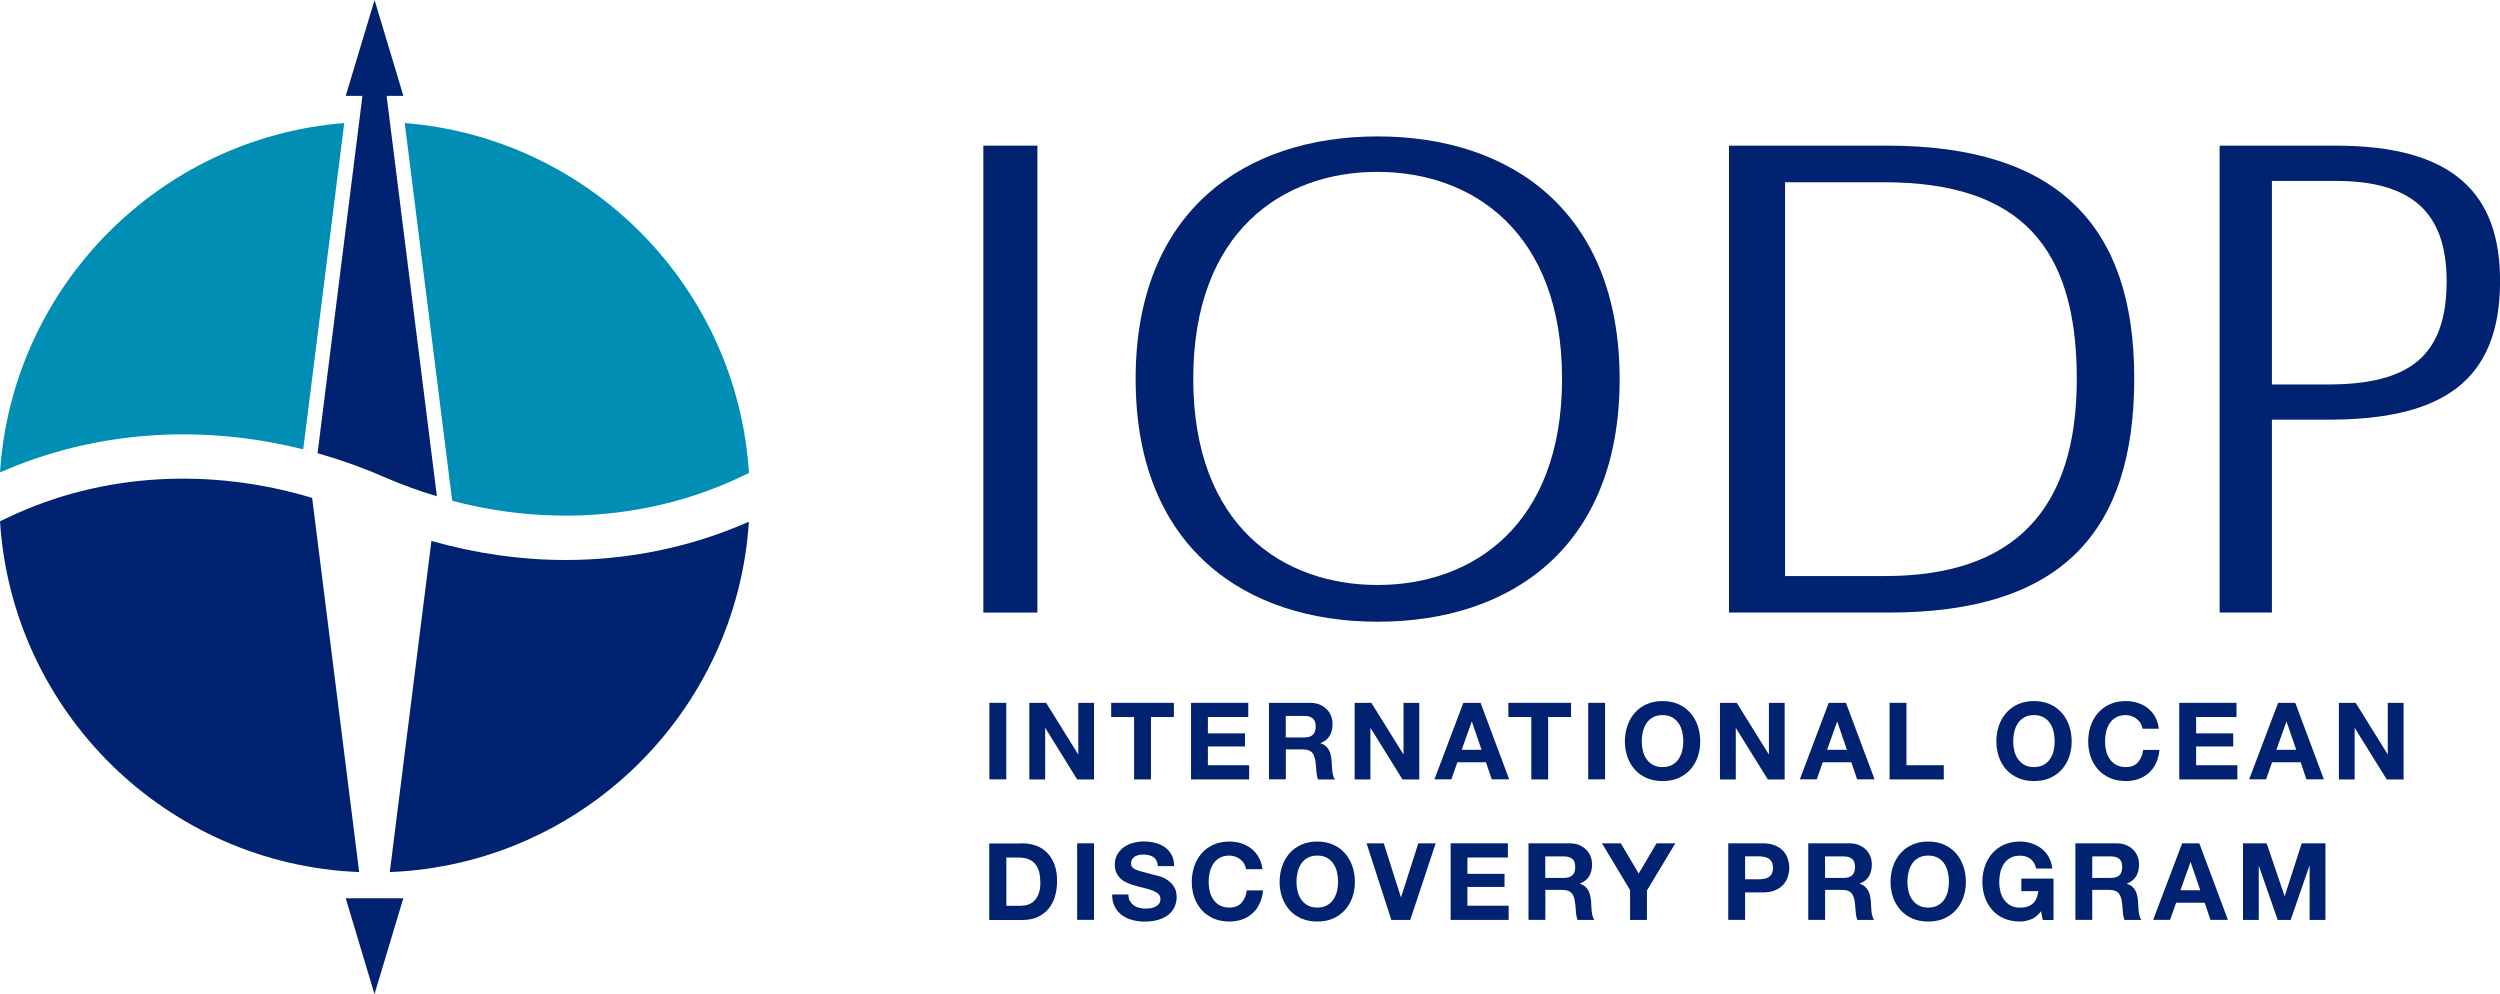 <?xml version="1.0" encoding="UTF-8"?>
<svg id="Layer_1" data-name="Layer 1" xmlns="http://www.w3.org/2000/svg" viewBox="0 0 338.13 134.46">
  <defs>
    <style>
      .cls-1 {
        fill: #002271;
      }

      .cls-2 {
        fill: #008eb5;
      }
    </style>
  </defs>
  <rect class="cls-1" x="133" y="19.7" width="7.31" height="63.15"/>
  <g>
    <path class="cls-1" d="m153.6,51.21c0-22.67,14.77-32.76,32.73-32.76s32.73,10.08,32.73,32.85-14.77,32.79-32.73,32.79-32.73-10.09-32.73-32.79v-.09Zm32.64-27.96c-12.73,0-24.85,8.05-24.85,27.97s12.12,27.9,24.94,27.9,24.94-8.07,24.94-27.9-12.12-27.97-24.94-27.97h-.09Z"/>
    <path class="cls-1" d="m233.85,82.85V19.7h21.4c22.99,0,33.41,10.76,33.41,31.43s-9.66,31.72-33.18,31.72h-21.63Zm21.11-4.94c17.39,0,25.93-8.9,25.93-26.66s-7.55-26.6-26.07-26.6h-13.39v53.26h13.52Z"/>
    <path class="cls-1" d="m300.21,82.85V19.7h15.74c15.96,0,22.19,6.56,22.19,18.3,0,13.57-7.85,18.76-23.19,18.76h-7.67v26.09h-7.07Zm14.63-30.85c11.09,0,16.07-3.86,16.07-13.98,0-9.08-4.5-13.55-14.99-13.55h-8.64v27.53s7.57,0,7.57,0Z"/>
    <path class="cls-1" d="m42.22,67.34c-13.91-4.18-28.52-3.33-41.05,2.61l-1.17.55c1.64,25.83,22.59,46.41,48.58,47.45l-6.36-50.61Z"/>
    <path class="cls-1" d="m76.5,75.74c-6.04,0-12.15-.87-18.15-2.58l-5.63,44.79c25.97-1.04,46.9-21.59,48.57-47.39-7.78,3.44-16.21,5.18-24.79,5.18"/>
    <polygon class="cls-1" points="46.76 121.49 50.65 134.46 54.55 121.49 46.76 121.49"/>
    <path class="cls-2" d="m46.56,16.64C21.53,18.64,1.63,38.78,0,63.9c12.67-5.6,27.09-6.63,41.01-3.12l5.55-44.15Z"/>
    <path class="cls-2" d="m54.74,16.64l5.5,43.76.92,7.33c13.28,3.5,27.07,2.43,38.97-3.21l1.17-.55c-1.6-25.16-21.51-45.33-46.56-47.33"/>
    <path class="cls-1" d="m42.95,61.3c3,.85,5.98,1.9,8.91,3.18,2.38,1.04,4.79,1.91,7.23,2.64l-6.8-54.15h2.27l-3.9-12.97-3.9,12.97h2.26l-6.07,48.33Z"/>
    <rect class="cls-1" x="133.82" y="95.06" width="2.28" height="10.35"/>
    <polygon class="cls-1" points="141.49 95.06 145.81 102.01 145.84 102.01 145.84 95.06 147.97 95.06 147.97 105.42 145.69 105.42 141.39 98.48 141.36 98.48 141.36 105.42 139.22 105.42 139.22 95.06 141.49 95.06"/>
    <polygon class="cls-1" points="150.29 96.98 150.29 95.06 158.77 95.06 158.77 96.98 155.67 96.98 155.67 105.42 153.39 105.42 153.39 96.98 150.29 96.98"/>
    <polygon class="cls-1" points="168.83 95.06 168.83 96.98 163.37 96.98 163.37 99.19 168.39 99.19 168.39 100.96 163.37 100.96 163.37 103.5 168.95 103.5 168.95 105.42 161.09 105.42 161.09 95.06 168.83 95.06"/>
    <path class="cls-1" d="m177.2,95.06c.46,0,.88.07,1.25.22.37.15.69.35.96.62.27.26.47.56.61.91.14.34.21.71.21,1.11,0,.61-.13,1.14-.38,1.58s-.67.78-1.25,1.01v.03c.28.08.51.2.7.36.18.16.33.35.45.57.12.22.2.46.25.72.05.26.09.52.11.78,0,.16.02.36.03.58,0,.22.03.45.05.68.02.23.06.45.12.66.05.21.13.38.24.53h-2.28c-.13-.33-.2-.72-.23-1.18-.03-.45-.07-.89-.13-1.31-.08-.54-.24-.94-.49-1.19-.25-.25-.66-.38-1.23-.38h-2.28v4.05h-2.28v-10.35h5.58Zm-.81,4.68c.52,0,.91-.11,1.17-.35.26-.23.39-.61.39-1.13s-.13-.87-.39-1.09c-.26-.23-.65-.34-1.17-.34h-2.49v2.91h2.49Z"/>
    <polygon class="cls-1" points="185.48 95.06 189.8 102.01 189.83 102.01 189.83 95.06 191.96 95.06 191.96 105.42 189.69 105.42 185.38 98.48 185.35 98.48 185.35 105.42 183.22 105.42 183.22 95.06 185.48 95.06"/>
    <path class="cls-1" d="m200.25,95.06l3.87,10.35h-2.36l-.78-2.31h-3.87l-.81,2.31h-2.29l3.91-10.35h2.33Zm.13,6.35l-1.3-3.8h-.03l-1.35,3.8h2.68Z"/>
    <polygon class="cls-1" points="204.01 96.98 204.01 95.06 212.49 95.06 212.49 96.98 209.39 96.98 209.39 105.42 207.11 105.42 207.11 96.98 204.01 96.98"/>
    <rect class="cls-1" x="214.81" y="95.06" width="2.28" height="10.35"/>
    <path class="cls-1" d="m220.12,98.13c.23-.66.57-1.24,1-1.73.43-.49.97-.88,1.6-1.16.63-.28,1.35-.42,2.14-.42s1.52.14,2.15.42c.63.28,1.16.67,1.6,1.16.43.49.77,1.07,1,1.73.23.66.35,1.38.35,2.15s-.12,1.46-.35,2.11c-.23.65-.57,1.22-1,1.7-.44.48-.97.86-1.6,1.14-.63.28-1.34.41-2.15.41s-1.51-.14-2.14-.41c-.63-.28-1.17-.65-1.6-1.14s-.77-1.05-1-1.7c-.23-.65-.35-1.36-.35-2.11,0-.77.12-1.49.35-2.15m2.08,3.42c.1.41.26.78.49,1.11.22.33.51.59.87.79.36.2.79.3,1.3.3s.95-.1,1.3-.3c.36-.2.65-.46.87-.79s.38-.7.49-1.11c.1-.41.15-.83.15-1.27s-.05-.89-.15-1.32c-.1-.43-.26-.81-.49-1.14-.22-.33-.51-.6-.87-.8s-.79-.3-1.3-.3-.95.1-1.3.3c-.36.2-.65.46-.87.8-.22.33-.38.71-.49,1.14-.1.43-.15.86-.15,1.32,0,.43.05.86.15,1.27"/>
    <polygon class="cls-1" points="234.9 95.06 239.22 102.01 239.25 102.01 239.25 95.06 241.38 95.06 241.38 105.42 239.1 105.42 234.79 98.48 234.77 98.48 234.77 105.42 232.63 105.42 232.63 95.06 234.9 95.06"/>
    <path class="cls-1" d="m249.67,95.06l3.87,10.35h-2.36l-.78-2.31h-3.87l-.81,2.31h-2.29l3.91-10.35h2.33Zm.13,6.35l-1.3-3.8h-.03l-1.35,3.8h2.68Z"/>
    <polygon class="cls-1" points="257.85 95.06 257.85 103.5 262.9 103.5 262.9 105.42 255.57 105.42 255.57 95.06 257.85 95.06"/>
    <path class="cls-1" d="m270.36,98.13c.23-.66.57-1.24,1-1.73.44-.49.97-.88,1.6-1.16.63-.28,1.35-.42,2.14-.42s1.52.14,2.15.42c.63.28,1.16.67,1.6,1.16.43.49.77,1.07,1,1.73.23.66.35,1.38.35,2.15s-.12,1.46-.35,2.11c-.23.65-.57,1.22-1,1.7-.44.48-.97.86-1.6,1.14-.63.28-1.34.41-2.15.41s-1.51-.14-2.14-.41c-.63-.28-1.17-.65-1.6-1.14-.43-.48-.77-1.05-1-1.7-.23-.65-.35-1.36-.35-2.11s.12-1.49.35-2.15m2.08,3.42c.1.41.26.78.49,1.11s.51.59.87.79c.36.2.79.3,1.3.3s.95-.1,1.3-.3c.36-.2.65-.46.87-.79s.39-.7.48-1.11c.1-.41.15-.83.15-1.27s-.05-.89-.15-1.32c-.1-.43-.26-.81-.48-1.14-.22-.33-.51-.6-.87-.8s-.79-.3-1.3-.3-.95.1-1.3.3-.65.46-.87.8c-.22.33-.39.71-.49,1.14-.1.43-.15.86-.15,1.32,0,.43.05.86.15,1.27"/>
    <path class="cls-1" d="m289.52,97.82c-.14-.22-.3-.41-.51-.57-.2-.17-.43-.29-.69-.39s-.52-.14-.8-.14c-.51,0-.95.1-1.3.3-.36.2-.65.46-.87.8-.22.33-.39.71-.49,1.14-.1.42-.15.86-.15,1.32s.05.86.15,1.27c.1.41.26.78.49,1.11s.51.59.87.79c.36.2.79.3,1.3.3.7,0,1.24-.21,1.63-.64.39-.43.63-.99.72-1.68h2.2c-.06.65-.21,1.23-.45,1.75-.24.52-.56.97-.96,1.33-.4.37-.86.65-1.39.84-.53.19-1.12.29-1.75.29-.79,0-1.51-.14-2.14-.41-.63-.28-1.17-.65-1.6-1.14-.43-.48-.77-1.05-1-1.7-.23-.65-.35-1.36-.35-2.11s.12-1.49.35-2.15c.23-.66.57-1.24,1-1.73.44-.49.97-.88,1.6-1.16.63-.28,1.35-.42,2.14-.42.57,0,1.11.08,1.62.25.51.16.96.4,1.36.72s.73.7.99,1.17.42,1,.49,1.6h-2.2c-.04-.26-.13-.5-.26-.72"/>
    <polygon class="cls-1" points="302.49 95.06 302.49 96.98 297.03 96.98 297.03 99.19 302.05 99.19 302.05 100.96 297.03 100.96 297.03 103.5 302.61 103.5 302.61 105.42 294.75 105.42 294.75 95.06 302.49 95.06"/>
    <path class="cls-1" d="m310.44,95.06l3.87,10.35h-2.36l-.78-2.31h-3.87l-.81,2.31h-2.29l3.92-10.35h2.33Zm.13,6.35l-1.3-3.8h-.03l-1.35,3.8h2.68Z"/>
    <polygon class="cls-1" points="318.61 95.06 322.93 102.01 322.95 102.01 322.95 95.06 325.09 95.06 325.09 105.42 322.81 105.42 318.5 98.48 318.47 98.48 318.47 105.42 316.34 105.42 316.34 95.06 318.61 95.06"/>
    <path class="cls-1" d="m138.28,114.06c.67,0,1.29.11,1.86.32.58.21,1.07.53,1.49.96.42.43.75.96.99,1.6s.35,1.39.35,2.25c0,.75-.1,1.45-.29,2.09-.19.64-.49,1.19-.88,1.65-.39.46-.88.83-1.46,1.1s-1.27.4-2.07.4h-4.47v-10.35s4.47,0,4.47,0Zm-.16,8.44c.33,0,.65-.05.96-.16.31-.11.59-.28.83-.53.24-.25.43-.57.58-.96.15-.4.22-.88.22-1.45,0-.52-.05-.99-.15-1.41-.1-.42-.27-.78-.5-1.08-.23-.3-.54-.53-.92-.69-.38-.16-.85-.24-1.41-.24h-1.62v6.53s2.03,0,2.03,0Z"/>
    <rect class="cls-1" x="145.69" y="114.06" width="2.28" height="10.35"/>
    <path class="cls-1" d="m152.84,121.86c.12.24.29.44.5.59s.45.26.73.33c.28.07.57.11.87.11.2,0,.42-.02.65-.05s.45-.1.65-.19c.2-.1.37-.23.51-.4.13-.17.2-.38.2-.65,0-.28-.09-.51-.27-.68-.18-.18-.41-.32-.7-.44s-.62-.22-.99-.31c-.37-.09-.74-.18-1.12-.29-.39-.1-.76-.21-1.13-.35-.37-.14-.7-.32-.99-.54s-.52-.5-.7-.83c-.18-.33-.27-.74-.27-1.21,0-.53.11-.99.34-1.39.23-.39.52-.72.89-.98.37-.26.78-.45,1.25-.58.46-.12.93-.19,1.39-.19.54,0,1.06.06,1.56.18.5.12.94.32,1.33.59.39.27.69.62.92,1.04.23.42.34.93.34,1.53h-2.2c-.02-.31-.09-.57-.2-.77-.11-.2-.26-.36-.44-.48-.18-.12-.39-.2-.63-.25-.24-.05-.5-.07-.78-.07-.18,0-.37.02-.55.06-.18.04-.35.11-.5.2-.15.1-.27.22-.37.36-.1.14-.15.33-.15.55,0,.2.04.37.12.49.08.13.23.24.46.35.23.11.54.21.94.32.4.11.93.24,1.57.41.19.04.46.11.8.21.34.1.68.26,1.02.49.34.22.63.52.88.89.25.37.37.85.37,1.43,0,.47-.09.91-.28,1.32-.18.41-.46.76-.82,1.05s-.81.52-1.35.69c-.54.16-1.16.25-1.86.25-.57,0-1.12-.07-1.66-.21-.54-.14-1.01-.36-1.42-.66s-.74-.68-.98-1.15c-.24-.46-.36-1.02-.35-1.65h2.2c0,.35.06.64.19.89"/>
    <path class="cls-1" d="m168.28,116.82c-.14-.22-.3-.41-.51-.57-.2-.17-.43-.29-.69-.39-.26-.09-.52-.14-.8-.14-.51,0-.95.1-1.3.3-.36.2-.65.46-.87.8-.22.33-.38.71-.49,1.14-.1.42-.15.86-.15,1.32s.05.86.15,1.27c.1.41.26.78.49,1.11.22.33.51.59.87.79.36.2.79.3,1.3.3.7,0,1.24-.21,1.63-.64.39-.43.63-.99.72-1.68h2.2c-.06.65-.21,1.23-.45,1.75-.24.52-.56.97-.96,1.33-.4.37-.86.65-1.39.84-.53.19-1.12.29-1.75.29-.79,0-1.51-.14-2.14-.41-.63-.28-1.17-.65-1.6-1.14-.43-.48-.77-1.05-1-1.7-.23-.65-.35-1.36-.35-2.11s.12-1.49.35-2.15c.23-.66.57-1.24,1-1.73.43-.49.97-.88,1.6-1.16.63-.28,1.35-.42,2.14-.42.57,0,1.11.08,1.62.25.51.16.96.4,1.36.72s.73.7.99,1.17.43,1,.49,1.6h-2.2c-.04-.26-.13-.5-.26-.72"/>
    <path class="cls-1" d="m173.42,117.13c.23-.66.57-1.24,1-1.73.43-.49.97-.88,1.6-1.16.63-.28,1.35-.42,2.14-.42s1.52.14,2.15.42c.63.28,1.16.67,1.59,1.16.43.49.77,1.07,1,1.73.23.66.35,1.38.35,2.15s-.12,1.46-.35,2.11c-.23.65-.57,1.22-1,1.7s-.97.86-1.59,1.14c-.63.28-1.34.41-2.15.41s-1.51-.14-2.14-.41c-.63-.28-1.17-.65-1.6-1.14s-.77-1.05-1-1.7c-.23-.65-.35-1.36-.35-2.11s.12-1.49.35-2.15m2.08,3.42c.1.41.26.78.49,1.11.22.33.51.59.87.79.36.2.79.3,1.31.3s.95-.1,1.3-.3c.36-.2.65-.46.87-.79.22-.33.38-.7.49-1.11.1-.41.15-.83.15-1.27s-.05-.89-.15-1.32c-.1-.43-.26-.81-.49-1.14-.22-.33-.51-.6-.87-.8-.36-.2-.79-.3-1.3-.3s-.95.1-1.31.3c-.36.2-.65.46-.87.8-.22.33-.38.71-.49,1.14-.1.43-.15.86-.15,1.32s.05.86.15,1.27"/>
    <polygon class="cls-1" points="188.18 124.42 184.83 114.06 187.16 114.06 189.47 121.34 189.5 121.34 191.83 114.06 194.18 114.06 190.74 124.42 188.18 124.42"/>
    <polygon class="cls-1" points="203.94 114.06 203.94 115.98 198.47 115.98 198.47 118.19 203.49 118.19 203.49 119.96 198.47 119.96 198.47 122.5 204.05 122.5 204.05 124.42 196.2 124.42 196.2 114.06 203.94 114.06"/>
    <path class="cls-1" d="m212.3,114.06c.46,0,.88.07,1.25.22.37.15.69.35.96.62.27.26.47.56.61.91.14.34.21.71.21,1.11,0,.61-.13,1.14-.38,1.58-.26.44-.68.78-1.26,1.01v.03c.28.08.51.2.7.36.18.16.33.35.45.57.12.22.2.46.25.72.05.26.09.52.11.78,0,.16.02.36.03.58,0,.22.03.45.05.68.02.23.06.45.12.66s.13.39.24.53h-2.27c-.13-.33-.2-.72-.23-1.18-.03-.45-.07-.89-.13-1.31-.08-.54-.24-.94-.49-1.19-.25-.25-.66-.38-1.23-.38h-2.28v4.05h-2.28v-10.35h5.58Zm-.81,4.68c.52,0,.91-.11,1.17-.35.26-.23.39-.61.39-1.13s-.13-.87-.39-1.09c-.26-.23-.65-.34-1.17-.34h-2.49v2.91h2.49Z"/>
    <polygon class="cls-1" points="216.67 114.06 219.22 114.06 221.64 118.15 224.05 114.06 226.59 114.06 222.75 120.44 222.75 124.42 220.47 124.42 220.47 120.38 216.67 114.06"/>
    <path class="cls-1" d="m238.42,114.06c.65,0,1.2.09,1.65.28.45.19.82.44,1.11.75.29.31.49.66.62,1.06.13.4.2.81.2,1.23s-.07.82-.2,1.22c-.13.4-.34.76-.62,1.07-.29.31-.66.56-1.11.75-.45.19-1.01.28-1.65.28h-2.39v3.71h-2.28v-10.35h4.67Zm-.62,4.87c.26,0,.51-.02.75-.06.24-.04.45-.11.64-.22.18-.11.33-.27.44-.47s.17-.47.17-.8-.06-.6-.17-.8-.26-.36-.44-.47c-.18-.11-.4-.19-.64-.23-.24-.04-.49-.06-.75-.06h-1.77v3.1s1.77,0,1.77,0Z"/>
    <path class="cls-1" d="m250.14,114.06c.46,0,.88.07,1.25.22.37.15.69.35.96.62.27.26.47.56.61.91.14.34.21.71.21,1.11,0,.61-.13,1.14-.38,1.58-.26.44-.67.78-1.26,1.01v.03c.28.08.51.2.7.36.18.16.33.35.45.57.12.22.2.46.25.72.05.26.09.52.11.78,0,.16.02.36.03.58.01.22.03.45.05.68.02.23.06.45.12.66.05.21.13.39.24.53h-2.27c-.13-.33-.2-.72-.23-1.18-.03-.45-.07-.89-.13-1.31-.08-.54-.24-.94-.49-1.19-.25-.25-.66-.38-1.23-.38h-2.28v4.05h-2.28v-10.35h5.58Zm-.81,4.68c.52,0,.91-.11,1.17-.35.26-.23.39-.61.39-1.13s-.13-.87-.39-1.09c-.26-.23-.65-.34-1.17-.34h-2.49v2.91h2.49Z"/>
    <path class="cls-1" d="m256.05,117.13c.23-.66.57-1.24,1-1.73.43-.49.97-.88,1.6-1.16.63-.28,1.35-.42,2.14-.42s1.52.14,2.15.42c.63.28,1.16.67,1.6,1.16.43.49.77,1.07,1,1.73.23.66.35,1.38.35,2.15s-.12,1.46-.35,2.11c-.23.65-.57,1.22-1,1.7-.44.48-.97.86-1.6,1.14-.63.28-1.34.41-2.15.41s-1.51-.14-2.14-.41c-.63-.28-1.17-.65-1.6-1.14s-.77-1.05-1-1.7c-.23-.65-.35-1.36-.35-2.11s.12-1.49.35-2.15m2.08,3.42c.1.41.26.78.49,1.11s.51.59.87.79c.36.2.79.3,1.31.3s.95-.1,1.3-.3.65-.46.87-.79.39-.7.48-1.11c.1-.41.15-.83.15-1.27s-.05-.89-.15-1.32c-.1-.43-.26-.81-.48-1.14-.22-.33-.51-.6-.87-.8s-.79-.3-1.3-.3-.95.1-1.31.3c-.36.2-.65.46-.87.8-.22.33-.39.71-.49,1.14-.1.43-.15.86-.15,1.32,0,.43.05.86.15,1.27"/>
    <path class="cls-1" d="m274.7,124.33c-.49.21-.99.31-1.49.31-.79,0-1.51-.14-2.14-.41-.63-.28-1.17-.65-1.6-1.14-.43-.48-.77-1.05-1-1.7-.23-.65-.35-1.36-.35-2.11s.12-1.49.35-2.15c.23-.66.57-1.24,1-1.73.44-.49.97-.88,1.6-1.16.63-.28,1.35-.42,2.14-.42.53,0,1.05.08,1.54.24.5.16.95.39,1.35.7s.73.69.99,1.14c.26.46.42.98.48,1.57h-2.17c-.14-.58-.4-1.02-.78-1.31-.39-.29-.86-.43-1.41-.43-.51,0-.95.1-1.3.3-.36.2-.65.46-.87.8-.22.33-.39.71-.49,1.14-.1.43-.15.86-.15,1.32s.05.86.15,1.27c.1.41.26.78.49,1.11s.51.59.87.79c.36.2.79.3,1.3.3.75,0,1.34-.19,1.75-.57s.65-.94.72-1.66h-2.29v-1.7h4.35v5.6h-1.45l-.23-1.18c-.41.52-.86.89-1.35,1.1"/>
    <path class="cls-1" d="m286.28,114.06c.46,0,.88.07,1.25.22.37.15.69.35.96.62.27.26.47.56.61.91.14.34.21.71.21,1.11,0,.61-.13,1.14-.38,1.58-.26.44-.67.78-1.26,1.01v.03c.28.08.51.2.7.36.18.16.33.35.45.57.12.22.2.46.25.72.05.26.09.52.11.78,0,.16.02.36.03.58.01.22.03.45.05.68.02.23.06.45.12.66.05.21.13.39.24.53h-2.28c-.13-.33-.2-.72-.23-1.18-.03-.45-.07-.89-.13-1.31-.08-.54-.24-.94-.49-1.19-.25-.25-.66-.38-1.23-.38h-2.28v4.05h-2.28v-10.35h5.58Zm-.81,4.68c.52,0,.91-.11,1.17-.35.26-.23.39-.61.39-1.13s-.13-.87-.39-1.09c-.26-.23-.65-.34-1.17-.34h-2.49v2.91h2.49Z"/>
    <path class="cls-1" d="m297.46,114.06l3.87,10.35h-2.36l-.78-2.31h-3.87l-.81,2.31h-2.29l3.92-10.35h2.33Zm.13,6.35l-1.3-3.8h-.03l-1.35,3.8h2.68Z"/>
    <polygon class="cls-1" points="306.57 114.06 308.99 121.18 309.02 121.18 311.31 114.06 314.52 114.06 314.52 124.42 312.38 124.42 312.38 117.08 312.36 117.08 309.82 124.42 308.06 124.42 305.53 117.15 305.5 117.15 305.5 124.42 303.37 124.42 303.37 114.06 306.57 114.06"/>
  </g>
</svg>